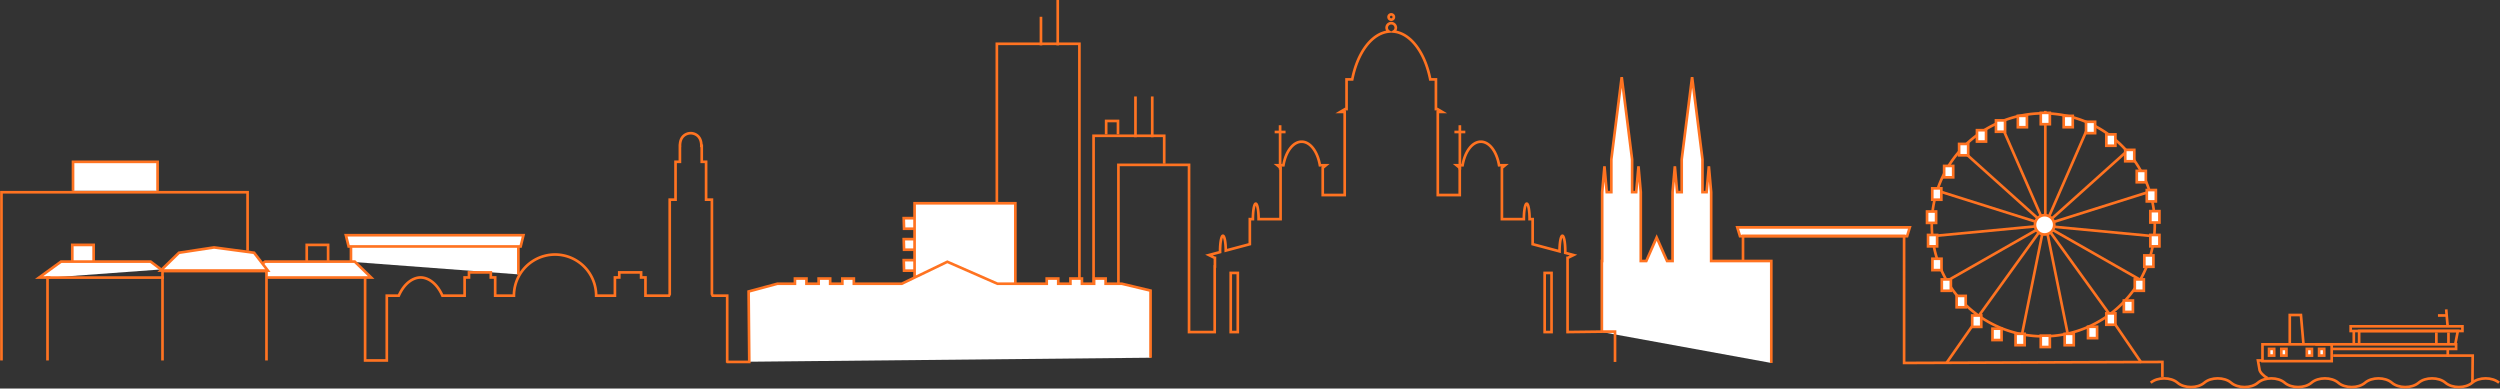 <svg xmlns="http://www.w3.org/2000/svg" xmlns:xlink="http://www.w3.org/1999/xlink" width="1402.166" height="217.924" viewBox="0 0 1402.166 217.924"><rect x="0" y="0" width="1402.166" height="217.924" fill="#333333" stroke="none"/><defs><clipPath id="clip-path"><path id="Path_436" data-name="Path 436" d="M0,152.268H1402.166V-65.656H0Z" transform="translate(0 65.656)" fill="none"></path></clipPath></defs><g id="Group_597" data-name="Group 597" transform="translate(0 65.656)"><path id="Path_429" data-name="Path 429" d="M168.445,114.85h46.3V-58.255h-46.3Z" transform="translate(390.655 17.164)" fill="none" stroke="#ff7321" stroke-width="1.5"></path><g id="Group_509" data-name="Group 509" transform="translate(613.35 10.504)"><path id="Path_430" data-name="Path 430" d="M27.677,10.944V-4.719H-11.934V116.793" transform="translate(11.934 4.719)" fill="none" stroke="#ff7321" stroke-width="1.5"></path></g><g id="Group_510" data-name="Group 510" transform="translate(620.407 2.19)"><path id="Path_431" data-name="Path 431" d="M4.638,5.248V-2.263H-2V5.248" transform="translate(2 2.263)" fill="none" stroke="#ff7321" stroke-width="1.5"></path></g><g id="Group_511" data-name="Group 511" transform="translate(646.258 -11.555)"><path id="Path_432" data-name="Path 432" d="M0,15.975V-6.888" transform="translate(0 6.888)" fill="none" stroke="#ff7321" stroke-width="1.5"></path></g><g id="Group_512" data-name="Group 512" transform="translate(636.849 -11.555)"><path id="Path_433" data-name="Path 433" d="M0,15.975V-6.888" transform="translate(0 6.888)" fill="none" stroke="#ff7321" stroke-width="1.5"></path></g><g id="Group_513" data-name="Group 513" transform="translate(583.843 -56.247)"><path id="Path_434" data-name="Path 434" d="M0,11.2V-4.829" transform="translate(0 4.829)" fill="none" stroke="#ff7321" stroke-width="1.5"></path></g><g id="Group_515" data-name="Group 515" transform="translate(0 -65.656)" clip-path="url(#clip-path)"><g id="Group_514" data-name="Group 514" transform="translate(593.252 0.002)"><path id="Path_435" data-name="Path 435" d="M0,17.772V-7.663" transform="translate(0 7.663)" fill="none" stroke="#ff7321" stroke-width="1.5"></path></g></g><g id="Group_516" data-name="Group 516" transform="translate(974.387 61.866)"><path id="Path_437" data-name="Path 437" d="M0,0,1.52,4.969H95.237L96.758,0Z" fill="#fff"></path></g><g id="Group_517" data-name="Group 517" transform="translate(974.387 61.866)"><path id="Path_438" data-name="Path 438" d="M0,0,1.52,4.969H95.237L96.758,0Z" fill="none" stroke="#ff7321" stroke-width="1.5"></path></g><g id="Group_518" data-name="Group 518" transform="translate(898.428 -22.389)"><path id="Path_439" data-name="Path 439" d="M66.4,112.007V54.834H32.675V16.206L31.391,1.734,30.1,16.206h-2.29V-2.183L21.984-48.3,16.156-2.183V16.206H13.6L12.312,1.734,11.024,16.206V54.834H7.941L2.112,41.651-3.716,54.834H-6.8V16.206L-8.088,1.734-9.375,16.206h-2.29V-2.183L-17.494-48.3-23.323-2.183V16.206h-2.559L-27.166,1.734l-1.288,14.472V54.834h-.176V94.671" transform="translate(28.63 48.296)" fill="#fff" stroke="#ff7321" stroke-width="1.5"></path></g><g id="Group_519" data-name="Group 519" transform="translate(506.868 68.466)"><path id="Path_440" data-name="Path 440" d="M0,0,.186,5.941H11.747L11.932,0Z" fill="#fff"></path></g><g id="Group_520" data-name="Group 520" transform="translate(506.868 68.466)"><path id="Path_441" data-name="Path 441" d="M0,0,.186,5.941H11.747L11.932,0Z" fill="none" stroke="#ff7321" stroke-width="1.5"></path></g><g id="Group_521" data-name="Group 521" transform="translate(506.868 80.228)"><path id="Path_442" data-name="Path 442" d="M0,0,.186,5.941H11.747L11.932,0Z" fill="#fff"></path></g><g id="Group_522" data-name="Group 522" transform="translate(506.868 80.228)"><path id="Path_443" data-name="Path 443" d="M0,0,.186,5.941H11.747L11.932,0Z" fill="none" stroke="#ff7321" stroke-width="1.5"></path></g><g id="Group_523" data-name="Group 523" transform="translate(506.868 56.706)"><path id="Path_444" data-name="Path 444" d="M0,0,.186,5.941H11.747L11.932,0Z" fill="#fff"></path></g><g id="Group_524" data-name="Group 524" transform="translate(506.868 56.706)"><path id="Path_445" data-name="Path 445" d="M0,0,.186,5.941H11.747L11.932,0Z" fill="none" stroke="#ff7321" stroke-width="1.5"></path></g><path id="Path_446" data-name="Path 446" d="M154.543,20.3h56.509v-51.61H154.543Z" transform="translate(358.414 79.657)" fill="#fff" stroke="#ff7321" stroke-width="1.5"></path><g id="Group_525" data-name="Group 525" transform="translate(196.844 72.064)"><path id="Path_447" data-name="Path 447" d="M65.6,11.3V-4.871H-28.285V4.24" transform="translate(28.285 4.871)" fill="#fff" stroke="#ff7321" stroke-width="1.5"></path></g><g id="Group_526" data-name="Group 526" transform="translate(193.984 66.246)"><path id="Path_448" data-name="Path 448" d="M0,0,1.563,6.343H98.029L99.592,0Z" fill="#fff"></path></g><g id="Group_527" data-name="Group 527" transform="translate(193.984 66.246)"><path id="Path_449" data-name="Path 449" d="M0,0,1.563,6.343H98.029L99.592,0Z" fill="none" stroke="#ff7321" stroke-width="1.5"></path></g><g id="Group_529" data-name="Group 529" transform="translate(0 -65.656)" clip-path="url(#clip-path)"><g id="Group_528" data-name="Group 528" transform="translate(248.974 205.798)"><path id="Path_450" data-name="Path 450" d="M0,0" fill="#fff"></path></g></g><g id="Group_530" data-name="Group 530" transform="translate(248.974 140.142)"><path id="Path_452" data-name="Path 452" d="M0,0" fill="none" stroke="#ff7321" stroke-width="1.5"></path></g><g id="Group_532" data-name="Group 532" transform="translate(0 -65.656)" clip-path="url(#clip-path)"><g id="Group_531" data-name="Group 531" transform="translate(1308.6 199.434)"><path id="Path_453" data-name="Path 453" d="M0,0H78.253L78.1,15.275" fill="none" stroke="#ff7321" stroke-width="1.5"></path></g></g><g id="Group_533" data-name="Group 533" transform="translate(1323.155 119.973)"><path id="Path_455" data-name="Path 455" d="M0,5.39V-2.324H55.357l-1.4,7.249" transform="translate(0 2.324)" fill="none" stroke="#ff7321" stroke-width="1.5"></path></g><path id="Path_456" data-name="Path 456" d="M421.129,1.974H382.308v-9.45h38.821Z" transform="translate(886.642 134.93)" fill="none" stroke="#ff7321" stroke-width="1.5"></path><path id="Path_457" data-name="Path 457" d="M459.9-7.92H397.21v-2.589H459.9Z" transform="translate(921.203 127.896)" fill="none" stroke="#ff7321" stroke-width="1.5"></path><g id="Group_534" data-name="Group 534" transform="translate(1298.568 127.452)"><path id="Path_458" data-name="Path 458" d="M0,0H78.967V2.589H9.41" fill="none" stroke="#ff7321" stroke-width="1.5"></path></g><g id="Group_535" data-name="Group 535" transform="translate(1320.173 119.515)"><path id="Path_459" data-name="Path 459" d="M0,0V7.936" fill="none" stroke="#ff7321" stroke-width="1.5"></path></g><g id="Group_536" data-name="Group 536" transform="translate(1372.003 107.862)"><path id="Path_460" data-name="Path 460" d="M.148,2.027.726,8.543-.064-.874Z" transform="translate(0.064 0.874)" fill="#ff7321"></path></g><g id="Group_537" data-name="Group 537" transform="translate(1372.004 107.861)"><path id="Path_461" data-name="Path 461" d="M0,0,.212,2.9.787,9.417" fill="none" stroke="#ff7321" stroke-width="1.5"></path></g><g id="Group_538" data-name="Group 538" transform="translate(1284.252 111.002)"><path id="Path_462" data-name="Path 462" d="M0,11.494V-4.956H6.263L7.7,11.494" transform="translate(0 4.956)" fill="none" stroke="#ff7321" stroke-width="1.5"></path></g><g id="Group_539" data-name="Group 539" transform="translate(1367.369 111.285)"><path id="Path_463" data-name="Path 463" d="M0,0H5.029" fill="none" stroke="#ff7321" stroke-width="1.5"></path></g><g id="Group_540" data-name="Group 540" transform="translate(1372.872 130.039)"><path id="Path_464" data-name="Path 464" d="M0,3.094v0Z" transform="translate(0 1.334)" fill="#ff7321"></path></g><g id="Group_541" data-name="Group 541" transform="translate(1372.874 130.04)"><path id="Path_465" data-name="Path 465" d="M0,0V4.428" fill="none" stroke="#ff7321" stroke-width="1.5"></path></g><g id="Group_542" data-name="Group 542" transform="translate(1373.264 120.804)"><path id="Path_466" data-name="Path 466" d="M0,4.483v0Z" transform="translate(0 1.933)" fill="#fff"></path></g><g id="Group_543" data-name="Group 543" transform="translate(1373.263 120.804)"><path id="Path_467" data-name="Path 467" d="M0,0V6.416" fill="none" stroke="#ff7321" stroke-width="1.5"></path></g><g id="Group_544" data-name="Group 544" transform="translate(1366.468 120.804)"><path id="Path_468" data-name="Path 468" d="M0,4.483v0Z" transform="translate(0 1.933)" fill="#fff"></path></g><g id="Group_545" data-name="Group 545" transform="translate(1366.468 120.804)"><path id="Path_469" data-name="Path 469" d="M0,0V6.416" fill="none" stroke="#ff7321" stroke-width="1.5"></path></g><path id="Path_470" data-name="Path 470" d="M391.873-2.96h2.875V-6.7h-2.875Z" transform="translate(908.825 136.737)" fill="#fff"></path><path id="Path_471" data-name="Path 471" d="M394.747-2.96h-2.875V-6.7h2.875Z" transform="translate(908.825 136.737)" fill="none" stroke="#ff7321" stroke-miterlimit="10" stroke-width="1.5"></path><path id="Path_472" data-name="Path 472" d="M385.489-2.96h2.874V-6.7h-2.874Z" transform="translate(894.02 136.737)" fill="#fff"></path><path id="Path_473" data-name="Path 473" d="M388.363-2.96h-2.874V-6.7h2.874Z" transform="translate(894.02 136.737)" fill="none" stroke="#ff7321" stroke-miterlimit="10" stroke-width="1.5"></path><path id="Path_474" data-name="Path 474" d="M389.8-2.96h2.878V-6.7H389.8Z" transform="translate(904.022 136.737)" fill="#fff"></path><path id="Path_475" data-name="Path 475" d="M392.676-2.96H389.8V-6.7h2.874Z" transform="translate(904.022 136.737)" fill="none" stroke="#ff7321" stroke-miterlimit="10" stroke-width="1.5"></path><path id="Path_476" data-name="Path 476" d="M383.418-2.96h2.874V-6.7h-2.874Z" transform="translate(889.217 136.737)" fill="#fff"></path><path id="Path_477" data-name="Path 477" d="M386.292-2.96h-2.874V-6.7h2.874Z" transform="translate(889.217 136.737)" fill="none" stroke="#ff7321" stroke-miterlimit="10" stroke-width="1.5"></path><g id="Group_547" data-name="Group 547" transform="translate(0 -65.656)" clip-path="url(#clip-path)"><g id="Group_546" data-name="Group 546" transform="translate(1206.28 212.225)"><path id="Path_478" data-name="Path 478" d="M0,1.7c3.754-3.246,11.269-3.246,15.029,0S26.3,4.947,30.052,1.7s11.269-3.246,15.029,0S56.35,4.947,60.1,1.7s11.272-3.246,15.029,0S86.4,4.947,90.159,1.7s11.272-3.246,15.026,0,11.272,3.246,15.029,0,11.269-3.246,15.026,0,11.269,3.246,15.026,0,11.269-3.246,15.026,0,11.269,3.246,15.029,0,11.269-3.246,15.023,0" transform="translate(0 0.734)" fill="none" stroke="#ff7321" stroke-miterlimit="10" stroke-width="1.5"></path></g></g><g id="Group_548" data-name="Group 548" transform="translate(40.955 25.116)"><path id="Path_480" data-name="Path 480" d="M33.141,11.352V-4.895H-14.29V11.352" transform="translate(14.29 4.895)" fill="#fff" stroke="#ff7321" stroke-miterlimit="10" stroke-width="1.5"></path></g><g id="Group_550" data-name="Group 550" transform="translate(0 -65.656)" clip-path="url(#clip-path)"><g id="Group_549" data-name="Group 549" transform="translate(0.829 107.821)"><path id="Path_481" data-name="Path 481" d="M96.446,22.893V-9.871H-41.586V84.477" transform="translate(41.586 9.871)" fill="none" stroke="#ff7321" stroke-miterlimit="10" stroke-width="1.5"></path></g></g><g id="Group_551" data-name="Group 551" transform="translate(40.541 71.701)"><path id="Path_483" data-name="Path 483" d="M8.375,6.582v-9.42H-3.611v9.42" transform="translate(3.611 2.838)" fill="#fff" stroke="#ff7321" stroke-miterlimit="10" stroke-width="1.5"></path></g><path id="Path_484" data-name="Path 484" d="M51.831-7.173H63.817v-17.1H51.831Z" transform="translate(120.206 95.975)" fill="none" stroke="#ff7321" stroke-miterlimit="10" stroke-width="1.5"></path><g id="Group_552" data-name="Group 552" transform="translate(21.922 81.078)"><path id="Path_485" data-name="Path 485" d="M47.784,3.066l-5.8-4.388H-8.31L-20.6,7.61h6.353" transform="translate(20.604 1.322)" fill="#fff" stroke="#ff7321" stroke-miterlimit="10" stroke-width="1.5"></path></g><g id="Group_553" data-name="Group 553" transform="translate(147.203 81.08)"><path id="Path_486" data-name="Path 486" d="M1.881,6.241H60.176L50.958-2.691H.659L-.811-1.523" transform="translate(0.811 2.691)" fill="#fff" stroke="#ff7321" stroke-miterlimit="10" stroke-width="1.5"></path></g><g id="Group_554" data-name="Group 554" transform="translate(90.081 73.111)"><path id="Path_487" data-name="Path 487" d="M7.194,2.087-3.1,12.115h60.15L49.328,2.087,26.874-.9Z" transform="translate(3.102 0.9)" fill="#fff"></path></g><g id="Group_555" data-name="Group 555" transform="translate(90.081 73.111)"><path id="Path_488" data-name="Path 488" d="M7.194,2.087-3.1,12.115h60.15L49.328,2.087,26.874-.9Z" transform="translate(3.102 0.9)" fill="none" stroke="#ff7321" stroke-miterlimit="10" stroke-width="1.5"></path></g><g id="Group_556" data-name="Group 556" transform="translate(99.025 138.037)"><path id="Path_489" data-name="Path 489" d="M0,0" fill="none" stroke="#ff7321" stroke-miterlimit="10" stroke-width="1.5"></path></g><g id="Group_557" data-name="Group 557" transform="translate(91.14 86.375)"><path id="Path_490" data-name="Path 490" d="M40.748,35.034v-50.14H-17.57v50.14" transform="translate(17.57 15.106)" fill="none" stroke="#ff7321" stroke-miterlimit="10" stroke-width="1.5"></path></g><g id="Group_558" data-name="Group 558" transform="translate(818.785 4.579)"><path id="Path_491" data-name="Path 491" d="M0,0V24.877" fill="none" stroke="#ff7321" stroke-miterlimit="10" stroke-width="1.5"></path></g><g id="Group_559" data-name="Group 559" transform="translate(815.734 8.375)"><path id="Path_492" data-name="Path 492" d="M4.265,0h-6.1" transform="translate(1.839 0)" fill="none" stroke="#ff7321" stroke-miterlimit="10" stroke-width="1.5"></path></g><g id="Group_560" data-name="Group 560" transform="translate(717.966 4.579)"><path id="Path_493" data-name="Path 493" d="M0,0V24.877" fill="none" stroke="#ff7321" stroke-miterlimit="10" stroke-width="1.5"></path></g><g id="Group_561" data-name="Group 561" transform="translate(714.914 8.375)"><path id="Path_494" data-name="Path 494" d="M4.265,0h-6.1" transform="translate(1.839 0)" fill="none" stroke="#ff7321" stroke-miterlimit="10" stroke-width="1.5"></path></g><g id="Group_564" data-name="Group 564" transform="translate(0 -65.656)" clip-path="url(#clip-path)"><g id="Group_562" data-name="Group 562" transform="translate(627.283 8.074)"><path id="Path_495" data-name="Path 495" d="M44.013,124.484V91.323H47.99l-.027,33.165ZM135.513-52.2a1.476,1.476,0,0,0-1.477-1.477,1.478,1.478,0,0,0-1.477,1.477,1.478,1.478,0,0,0,1.477,1.477A1.476,1.476,0,0,0,135.513-52.2ZM566.546,149.647v-8.391l-144.862.561-.007-71.23H331.332l0,14.153m-71.787,56.516V124.219h-4.693l-21.923.266v-41.6h.119l3.213-1.587-4.634-1.231c0-.309.017-.6.017-.919,0-4.79-.72-8.67-1.606-8.67s-1.606,3.88-1.606,8.67c0,.023,0,.046,0,.07L213.348,75.2V61.145h-1.716c0-4.79-.717-8.67-1.6-8.67s-1.606,3.88-1.606,8.67H196.105V32.4l1.762-1.447h-3.349c-1.3-7.624-5.367-13.224-10.233-13.224s-8.932,5.6-10.236,13.224H170.7l1.762,1.447V47.639H160.145V1.017h2.469l-2.689-1.59H159.1V-17.2h-3.173c-2.918-14.96-10.933-25.9-20.532-26.852a2.527,2.527,0,0,0,1.212-2.128,2.569,2.569,0,0,0-2.569-2.569,2.571,2.571,0,0,0-2.569,2.569,2.53,2.53,0,0,0,1.215,2.128c-9.6.953-17.618,11.893-20.532,26.852h-3.176V-.572h-.826l-2.685,1.59h2.469V47.639H95.613V32.4l1.762-1.447H94.027c-1.3-7.624-5.367-13.224-10.236-13.224s-8.929,5.6-10.236,13.224H70.208L71.968,32.4V61.145H59.653c0-4.79-.72-8.67-1.606-8.67s-1.6,3.88-1.6,8.67H54.728V75.2L41.239,78.789c-.033-4.62-.734-8.315-1.6-8.315-.89,0-1.606,3.88-1.606,8.67,0,.169.007.325.01.495L31.812,81.3l3.21,1.587h.123v4.836h-.123v36.767l-14.389,0V30.718H-18.978V124M220.086,91.323h3.854v33.162h-3.854Z" transform="translate(18.978 53.676)" fill="none" stroke="#ff7321" stroke-miterlimit="10" stroke-width="1.5"></path></g><g id="Group_563" data-name="Group 563" transform="translate(1083.458 63.563)"><path id="Path_496" data-name="Path 496" d="M43.7,87.394a62.538,62.538,0,1,0-62.54-62.54A62.541,62.541,0,0,0,43.7,87.394Z" transform="translate(18.842 37.683)" fill="none" stroke="#ff7321" stroke-miterlimit="10" stroke-width="1.5"></path></g></g><g id="Group_565" data-name="Group 565" transform="translate(1121.711 2.733)"><path id="Path_498" data-name="Path 498" d="M17.584,40.3-7.582-17.375" transform="translate(7.582 17.375)" fill="none" stroke="#ff7321" stroke-miterlimit="10" stroke-width="1.5"></path></g><g id="Group_566" data-name="Group 566" transform="translate(1099.216 17.537)"><path id="Path_499" data-name="Path 499" d="M32.612,29.3-14.062-12.632" transform="translate(14.062 12.632)" fill="none" stroke="#ff7321" stroke-miterlimit="10" stroke-width="1.5"></path></g><g id="Group_567" data-name="Group 567" transform="translate(1086.631 41.299)"><path id="Path_500" data-name="Path 500" d="M42.005,13.238-18.112-5.708" transform="translate(18.112 5.708)" fill="none" stroke="#ff7321" stroke-miterlimit="10" stroke-width="1.5"></path></g><g id="Group_568" data-name="Group 568" transform="translate(1084.004 60.791)"><path id="Path_501" data-name="Path 501" d="M44.03,0-18.985,5.948" transform="translate(18.985)" fill="none" stroke="#ff7321" stroke-miterlimit="10" stroke-width="1.5"></path></g><g id="Group_569" data-name="Group 569" transform="translate(1092.049 60.758)"><path id="Path_502" data-name="Path 502" d="M38.141,0-16.446,31.114" transform="translate(16.446)" fill="none" stroke="#ff7321" stroke-miterlimit="10" stroke-width="1.5"></path></g><g id="Group_570" data-name="Group 570" transform="translate(1109.359 61.222)"><path id="Path_503" data-name="Path 503" d="M25.657,0l-36.72,50.91" transform="translate(11.063)" fill="none" stroke="#ff7321" stroke-miterlimit="10" stroke-width="1.5"></path></g><g id="Group_571" data-name="Group 571" transform="translate(1133.818 61.201)"><path id="Path_504" data-name="Path 504" d="M8.746,0-3.771,61.906" transform="translate(3.771)" fill="none" stroke="#ff7321" stroke-miterlimit="10" stroke-width="1.5"></path></g><g id="Group_572" data-name="Group 572" transform="translate(1146.512 59.771)"><path id="Path_505" data-name="Path 505" d="M0,0,36.72,50.91" fill="none" stroke="#ff7321" stroke-miterlimit="10" stroke-width="1.5"></path></g><g id="Group_573" data-name="Group 573" transform="translate(1147.228 59.808)"><path id="Path_506" data-name="Path 506" d="M0,0,12.513,61.906" fill="none" stroke="#ff7321" stroke-miterlimit="10" stroke-width="1.5"></path></g><g id="Group_574" data-name="Group 574" transform="translate(1146.826 60.758)"><path id="Path_507" data-name="Path 507" d="M0,0,54.587,31.114" fill="none" stroke="#ff7321" stroke-miterlimit="10" stroke-width="1.5"></path></g><g id="Group_575" data-name="Group 575" transform="translate(1145.51 60.926)"><path id="Path_508" data-name="Path 508" d="M0,0,63.018,5.948" fill="none" stroke="#ff7321" stroke-miterlimit="10" stroke-width="1.5"></path></g><g id="Group_576" data-name="Group 576" transform="translate(1146.399 41.588)"><path id="Path_509" data-name="Path 509" d="M0,13.236,60.117-5.707" transform="translate(0 5.707)" fill="none" stroke="#ff7321" stroke-miterlimit="10" stroke-width="1.5"></path></g><g id="Group_577" data-name="Group 577" transform="translate(1146.514 18.879)"><path id="Path_510" data-name="Path 510" d="M0,29.3,46.674-12.632" transform="translate(0 12.632)" fill="none" stroke="#ff7321" stroke-miterlimit="10" stroke-width="1.5"></path></g><g id="Group_578" data-name="Group 578" transform="translate(1147.205 2.736)"><path id="Path_511" data-name="Path 511" d="M0,40.293,25.166-17.374" transform="translate(0 17.374)" fill="none" stroke="#ff7321" stroke-miterlimit="10" stroke-width="1.5"></path></g><g id="Group_579" data-name="Group 579" transform="translate(1147.144 -3.452)"><path id="Path_512" data-name="Path 512" d="M0,44.31V-19.106" transform="translate(0 19.106)" fill="none" stroke="#ff7321" stroke-miterlimit="10" stroke-width="1.5"></path></g><g id="Group_580" data-name="Group 580" transform="translate(1091.836 109.988)"><path id="Path_513" data-name="Path 513" d="M0,19.386,19.381-8.359" transform="translate(0 8.359)" fill="none" stroke="#ff7321" stroke-miterlimit="10" stroke-width="1.5"></path></g><g id="Group_581" data-name="Group 581" transform="translate(1182.346 110.456)"><path id="Path_514" data-name="Path 514" d="M13.018,19.059-5.613-8.218" transform="translate(5.613 8.218)" fill="none" stroke="#ff7321" stroke-miterlimit="10" stroke-width="1.5"></path></g><path id="Path_515" data-name="Path 515" d="M340.973-39.7h5.085v-6.379h-5.085Z" transform="translate(790.779 45.403)" fill="#fff" stroke="#ff7321" stroke-miterlimit="10" stroke-width="1.5"></path><path id="Path_516" data-name="Path 516" d="M340.585-2.872h5.085V-9.251h-5.085Z" transform="translate(789.879 130.814)" fill="#fff" stroke="#ff7321" stroke-miterlimit="10" stroke-width="1.5"></path><path id="Path_517" data-name="Path 517" d="M336.685-3.738h5.085v-6.379h-5.085Z" transform="translate(780.834 128.805)" fill="#fff" stroke="#ff7321" stroke-miterlimit="10" stroke-width="1.5"></path><path id="Path_518" data-name="Path 518" d="M348.718-39.7H353.8v-6.379h-5.085Z" transform="translate(808.741 45.403)" fill="#fff" stroke="#ff7321" stroke-miterlimit="10" stroke-width="1.5"></path><path id="Path_519" data-name="Path 519" d="M348.885-2.866h5.085V-9.245h-5.085Z" transform="translate(809.128 130.827)" fill="#fff" stroke="#ff7321" stroke-miterlimit="10" stroke-width="1.5"></path><path id="Path_520" data-name="Path 520" d="M352.828-4.061h5.085V-10.44h-5.085Z" transform="translate(818.273 128.056)" fill="#fff" stroke="#ff7321" stroke-miterlimit="10" stroke-width="1.5"></path><path id="Path_521" data-name="Path 521" d="M358.883-8.494h5.085v-6.379h-5.085Z" transform="translate(832.315 117.775)" fill="#fff" stroke="#ff7321" stroke-miterlimit="10" stroke-width="1.5"></path><path id="Path_522" data-name="Path 522" d="M355.92-6.324H361V-12.7H355.92Z" transform="translate(825.444 122.808)" fill="#fff" stroke="#ff7321" stroke-miterlimit="10" stroke-width="1.5"></path><path id="Path_523" data-name="Path 523" d="M330.627-9.276h5.085v-6.379h-5.085Z" transform="translate(766.785 115.961)" fill="#fff" stroke="#ff7321" stroke-miterlimit="10" stroke-width="1.5"></path><path id="Path_524" data-name="Path 524" d="M333.257-5.963h5.085v-6.379h-5.085Z" transform="translate(772.884 123.645)" fill="#fff" stroke="#ff7321" stroke-miterlimit="10" stroke-width="1.5"></path><path id="Path_525" data-name="Path 525" d="M328.121-12.063h5.085v-6.379h-5.085Z" transform="translate(760.973 109.498)" fill="#fff" stroke="#ff7321" stroke-miterlimit="10" stroke-width="1.5"></path><path id="Path_526" data-name="Path 526" d="M326.538-15.554h5.085v-6.379h-5.085Z" transform="translate(757.302 101.402)" fill="#fff" stroke="#ff7321" stroke-miterlimit="10" stroke-width="1.5"></path><path id="Path_527" data-name="Path 527" d="M325.8-19.574h5.085v-6.379H325.8Z" transform="translate(755.583 92.079)" fill="#fff" stroke="#ff7321" stroke-miterlimit="10" stroke-width="1.5"></path><path id="Path_528" data-name="Path 528" d="M325.626-23.537h5.085v-6.379h-5.085Z" transform="translate(755.186 82.888)" fill="#fff" stroke="#ff7321" stroke-miterlimit="10" stroke-width="1.5"></path><path id="Path_529" data-name="Path 529" d="M326.507-27.451h5.085V-33.83h-5.085Z" transform="translate(757.23 73.81)" fill="#fff" stroke="#ff7321" stroke-miterlimit="10" stroke-width="1.5"></path><path id="Path_530" data-name="Path 530" d="M328.513-31.236H333.6v-6.379h-5.085Z" transform="translate(761.882 65.032)" fill="#fff" stroke="#ff7321" stroke-miterlimit="10" stroke-width="1.5"></path><path id="Path_531" data-name="Path 531" d="M331.045-34.955h5.085v-6.379h-5.085Z" transform="translate(767.754 56.407)" fill="#fff" stroke="#ff7321" stroke-miterlimit="10" stroke-width="1.5"></path><path id="Path_532" data-name="Path 532" d="M334.065-37.278h5.085v-6.379h-5.085Z" transform="translate(774.758 51.02)" fill="#fff" stroke="#ff7321" stroke-miterlimit="10" stroke-width="1.5"></path><path id="Path_533" data-name="Path 533" d="M337.275-38.937h5.085v-6.379h-5.085Z" transform="translate(782.203 47.172)" fill="#fff" stroke="#ff7321" stroke-miterlimit="10" stroke-width="1.5"></path><path id="Path_534" data-name="Path 534" d="M360.728-12.063h5.085v-6.379h-5.085Z" transform="translate(836.594 109.498)" fill="#fff" stroke="#ff7321" stroke-miterlimit="10" stroke-width="1.5"></path><path id="Path_535" data-name="Path 535" d="M362.342-16.117h5.085V-22.5h-5.085Z" transform="translate(840.338 100.096)" fill="#fff" stroke="#ff7321" stroke-miterlimit="10" stroke-width="1.5"></path><path id="Path_536" data-name="Path 536" d="M363.361-19.574h5.085v-6.379h-5.085Z" transform="translate(842.701 92.079)" fill="#fff" stroke="#ff7321" stroke-miterlimit="10" stroke-width="1.5"></path><path id="Path_537" data-name="Path 537" d="M363.361-23.6h5.085v-6.379h-5.085Z" transform="translate(842.701 82.746)" fill="#fff" stroke="#ff7321" stroke-miterlimit="10" stroke-width="1.5"></path><path id="Path_538" data-name="Path 538" d="M362.76-27.164h5.085v-6.379H362.76Z" transform="translate(841.307 74.476)" fill="#fff" stroke="#ff7321" stroke-miterlimit="10" stroke-width="1.5"></path><path id="Path_539" data-name="Path 539" d="M361.064-30.4h5.085v-6.379h-5.085Z" transform="translate(837.374 66.971)" fill="#fff" stroke="#ff7321" stroke-miterlimit="10" stroke-width="1.5"></path><path id="Path_540" data-name="Path 540" d="M359.113-33.953H364.2v-6.379h-5.085Z" transform="translate(832.849 58.731)" fill="#fff" stroke="#ff7321" stroke-miterlimit="10" stroke-width="1.5"></path><path id="Path_541" data-name="Path 541" d="M355.92-36.57H361v-6.379H355.92Z" transform="translate(825.444 52.662)" fill="#fff" stroke="#ff7321" stroke-miterlimit="10" stroke-width="1.5"></path><path id="Path_542" data-name="Path 542" d="M352.492-38.7h5.085v-6.379h-5.085Z" transform="translate(817.494 47.726)" fill="#fff" stroke="#ff7321" stroke-miterlimit="10" stroke-width="1.5"></path><path id="Path_543" data-name="Path 543" d="M344.845-40.21h5.085v-6.379h-5.085Z" transform="translate(799.759 44.22)" fill="#fff" stroke="#ff7321" stroke-miterlimit="10" stroke-width="1.5"></path><path id="Path_544" data-name="Path 544" d="M344.844-2.56h5.085V-8.939h-5.085Z" transform="translate(799.756 131.537)" fill="#fff" stroke="#ff7321" stroke-miterlimit="10" stroke-width="1.5"></path><g id="Group_584" data-name="Group 584" transform="translate(0 -65.656)" clip-path="url(#clip-path)"><g id="Group_582" data-name="Group 582" transform="translate(1141.346 120.695)"><path id="Path_545" data-name="Path 545" d="M3.778,7.556A5.407,5.407,0,1,0-1.629,2.149,5.406,5.406,0,0,0,3.778,7.556" transform="translate(1.629 3.258)" fill="#fff"></path></g><g id="Group_583" data-name="Group 583" transform="translate(1141.346 120.695)"><path id="Path_546" data-name="Path 546" d="M3.778,7.556A5.407,5.407,0,1,0-1.629,2.149,5.406,5.406,0,0,0,3.778,7.556Z" transform="translate(1.629 3.258)" fill="none" stroke="#ff7321" stroke-miterlimit="10" stroke-width="1.5"></path></g></g><g id="Group_585" data-name="Group 585" transform="translate(1307.719 133.778)"><path id="Path_548" data-name="Path 548" d="M0,0" fill="none" stroke="#ff7321" stroke-miterlimit="10" stroke-width="1.5"></path></g><g id="Group_588" data-name="Group 588" transform="translate(0 -65.656)" clip-path="url(#clip-path)"><g id="Group_586" data-name="Group 586" transform="translate(1266.394 202.176)"><path id="Path_549" data-name="Path 549" d="M3.78,6.962C1.5,5.668-.8,3.454-.8,1.731L-1.63-3H.786" transform="translate(1.63 3.002)" fill="none" stroke="#ff7321" stroke-miterlimit="10" stroke-width="1.5"></path></g><g id="Group_587" data-name="Group 587" transform="translate(863.891 185.968)"><path id="Path_550" data-name="Path 550" d="M0,0" fill="#fff"></path></g></g><g id="Group_589" data-name="Group 589" transform="translate(863.891 120.312)"><path id="Path_552" data-name="Path 552" d="M0,0" fill="none" stroke="#ff7321" stroke-miterlimit="10" stroke-width="1.5"></path></g><g id="Group_591" data-name="Group 591" transform="translate(0 -65.656)" clip-path="url(#clip-path)"><g id="Group_590" data-name="Group 590" transform="translate(204.77 74.701)"><path id="Path_553" data-name="Path 553" d="M141.9,89.956V52.334h-8.149c-.136-.305-.279-.581-.418-.866V-1.514h-3.263V-22.726h-2.446V-31.7h-.229c0-.043.02-.08.02-.119,0-5.6-3.807-6.97-5.994-6.97-2.148,0-5.991,1.371-5.991,6.97,0,.04.02.076.02.119h-.063v8.972h-2.45V-1.514h-3.263V51.53c-.129.266-.262.521-.388.8H96.062v-10.2h-2.45V39.279H81.375v2.854H78.929v10.2H68.407a23.058,23.058,0,1,0-46.117,0H11.768v-10.2H9.322V39.279H-2.916v2.854h-2.45v10.2h-12.46c-3.479-7.8-8.673-10.2-12.248-10.2-3.508,0-8.719,2.4-12.218,10.2h-6.721V88.682H-61.184V42.2" transform="translate(61.184 38.788)" fill="none" stroke="#ff7321" stroke-miterlimit="10" stroke-width="1.5"></path></g></g><g id="Group_592" data-name="Group 592" transform="translate(407.539 81.165)"><path id="Path_555" data-name="Path 555" d="M166.135,37.6V-.043L149.987-3.9h-9.051V-6.814h-6.459V-3.9h-6.831V-6.814h-6.459V-3.9h-6.831V-6.814H107.9V-3.9H80.251l-28.1-12.311L26.583-3.9H-.276V-6.814H-6.735V-3.9h-6.831V-6.814h-6.462V-3.9h-6.828V-6.814h-6.462V-3.9H-43.15L-59.3.455l.368,39.518h-12.7" transform="translate(71.635 16.211)" fill="#fff" stroke="#ff7321" stroke-miterlimit="10" stroke-width="1.5"></path></g><g id="Group_594" data-name="Group 594" transform="translate(0 -65.656)" clip-path="url(#clip-path)"><g id="Group_593" data-name="Group 593" transform="translate(201.96 202.17)"><path id="Path_556" data-name="Path 556" d="M0,0" fill="#fff"></path></g></g><g id="Group_595" data-name="Group 595" transform="translate(201.96 136.514)"><path id="Path_558" data-name="Path 558" d="M0,0" fill="none" stroke="#ff7321" stroke-miterlimit="10" stroke-width="1.5"></path></g><g id="Group_596" data-name="Group 596" transform="translate(26.643 90.038)"><path id="Path_559" data-name="Path 559" d="M45.644,0H-19.681V46.475" transform="translate(19.681)" fill="none" stroke="#ff7321" stroke-miterlimit="10" stroke-width="1.5"></path></g></g></svg>